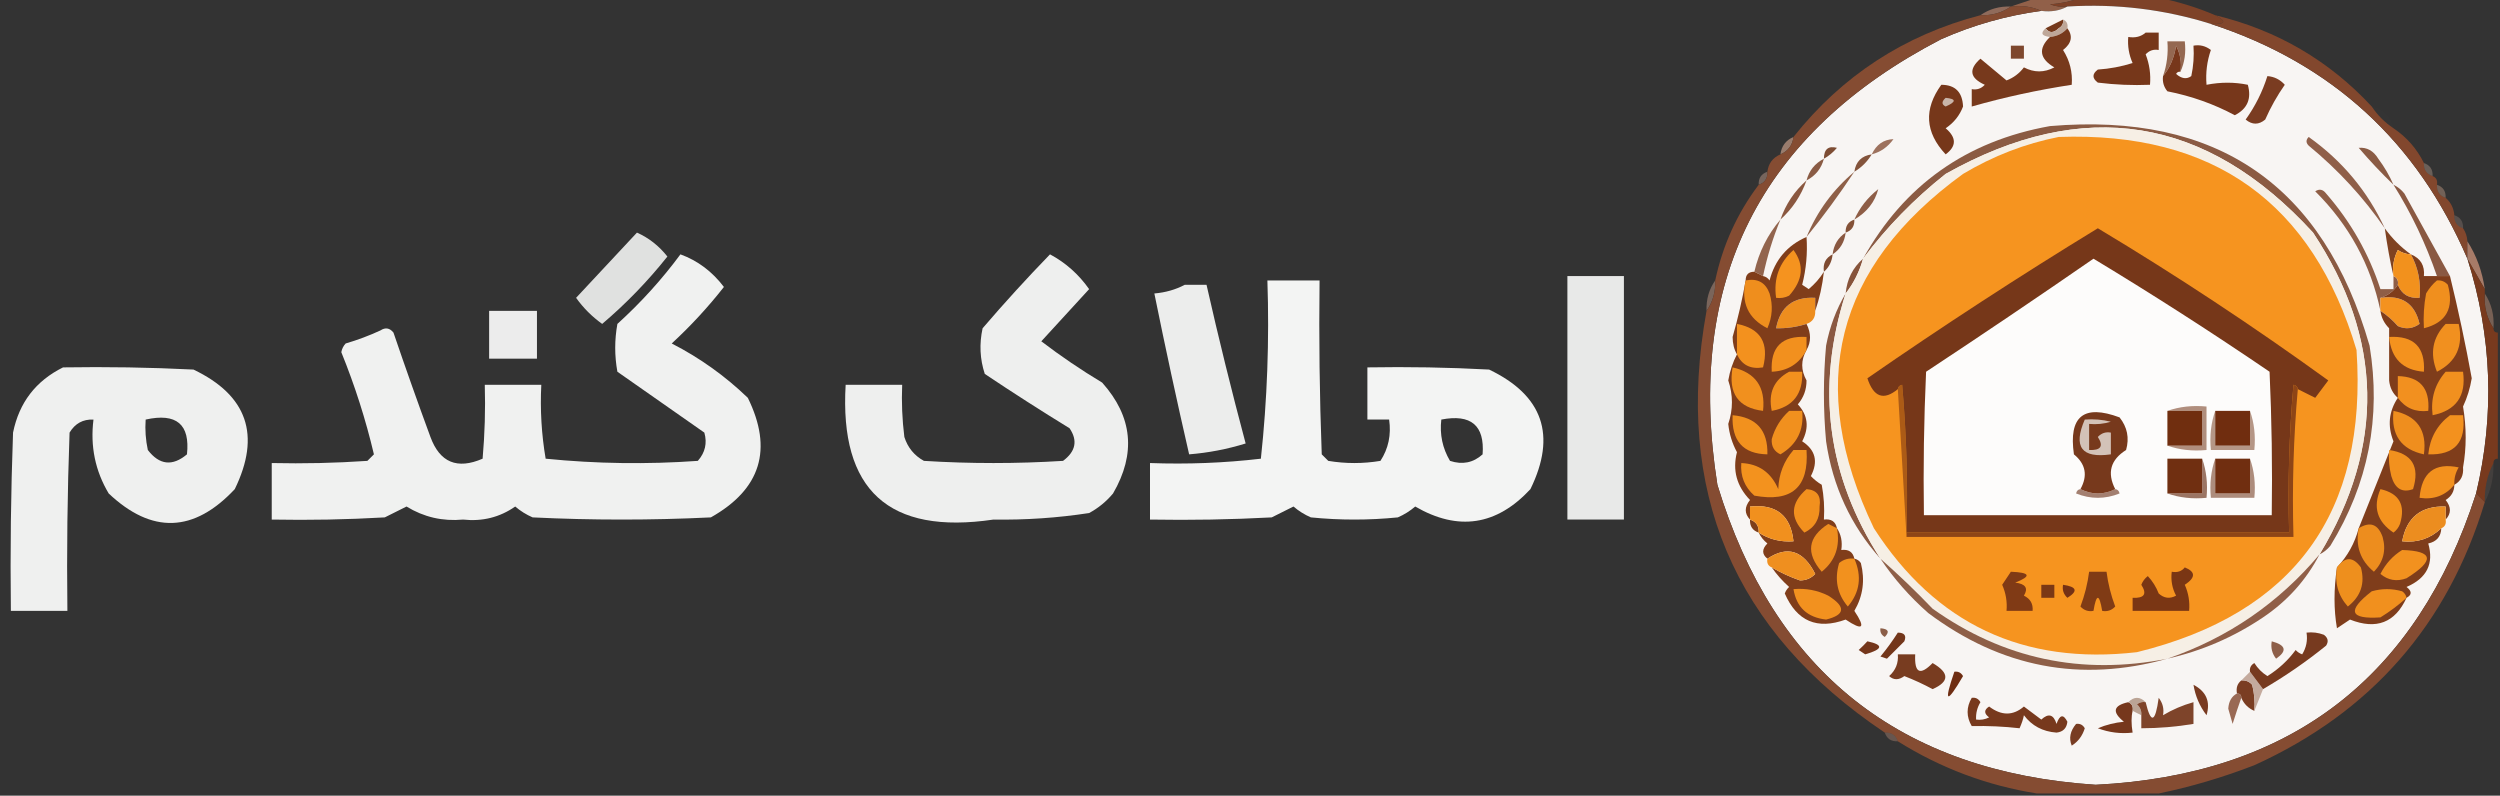 <svg xmlns="http://www.w3.org/2000/svg" xmlns:xlink="http://www.w3.org/1999/xlink" width="575px" height="183px" style="shape-rendering:geometricPrecision; text-rendering:geometricPrecision; image-rendering:optimizeQuality; fill-rule:evenodd; clip-rule:evenodd"><rect width="100%" height="100%" fill="#333333" stroke="none"/><g><path style="opacity:1" fill="#916049" d="M 468.5,-0.5 C 471.833,-0.5 475.167,-0.5 478.5,-0.5C 476.369,0.314 474.036,0.814 471.5,1C 472.793,1.49 474.127,1.657 475.5,1.5C 473.735,2.461 471.735,2.795 469.5,2.5C 467.393,1.532 465.059,1.198 462.5,1.5C 464.5,0.833 466.5,0.167 468.5,-0.5 Z"></path></g><g><path style="opacity:1" fill="#7e4228" d="M 478.5,-0.5 C 484.5,-0.5 490.5,-0.5 496.5,-0.5C 500.96,0.366 505.293,1.699 509.5,3.5C 512.258,4.967 511.925,5.633 508.5,5.5C 497.794,2.142 486.794,0.808 475.5,1.5C 474.127,1.657 472.793,1.49 471.5,1C 474.036,0.814 476.369,0.314 478.5,-0.5 Z"></path></g><g><path style="opacity:0.855" fill="#a07563" d="M 462.5,1.5 C 460.485,2.924 458.152,3.59 455.5,3.5C 457.515,2.076 459.848,1.41 462.5,1.5 Z"></path></g><g><path style="opacity:1" fill="#f8f5f3" d="M 475.5,1.5 C 486.794,0.808 497.794,2.142 508.5,5.5C 536.262,14.565 555.929,32.565 567.5,59.5C 573.159,77.336 573.825,95.336 569.5,113.5C 555.862,155.922 526.695,178.256 482,180.5C 437.045,177.532 408.045,154.532 395,111.5C 387.596,64.807 404.763,30.64 446.5,9C 453.867,5.742 461.534,3.575 469.5,2.5C 471.735,2.795 473.735,2.461 475.5,1.5 Z"></path></g><g><path style="opacity:1" fill="#74381b" d="M 474.5,4.5 C 474.631,5.376 474.298,6.043 473.5,6.5C 472.313,7.653 471.313,7.653 470.5,6.5C 471.833,5.833 473.167,5.167 474.5,4.5 Z"></path></g><g><path style="opacity:1" fill="#bea799" d="M 474.5,4.5 C 475.338,4.842 475.672,5.508 475.5,6.5C 474.486,7.674 473.153,8.34 471.5,8.5C 469.576,8.289 469.243,7.623 470.5,6.5C 471.313,7.653 472.313,7.653 473.5,6.5C 474.298,6.043 474.631,5.376 474.5,4.5 Z"></path></g><g><path style="opacity:1" fill="#946851" d="M 501.5,16.5 C 501.799,14.396 501.466,12.396 500.5,10.5C 500.062,13.295 499.062,15.628 497.5,17.5C 498.388,14.945 498.721,12.279 498.5,9.5C 499.833,9.5 501.167,9.5 502.5,9.5C 502.802,12.059 502.468,14.393 501.5,16.5 Z"></path></g><g><path style="opacity:1" fill="#7e472d" d="M 462.5,10.5 C 463.5,10.5 464.5,10.5 465.5,10.5C 465.5,11.5 465.5,12.5 465.5,13.5C 464.5,13.5 463.5,13.5 462.5,13.5C 462.5,12.5 462.5,11.5 462.5,10.5 Z"></path></g><g><path style="opacity:1" fill="#76371a" d="M 493.5,7.5 C 494.5,7.5 495.5,7.5 496.5,7.5C 496.5,8.833 496.5,10.167 496.5,11.5C 495.325,11.281 494.325,11.614 493.5,12.5C 494.374,14.747 494.708,17.08 494.5,19.5C 490.486,19.666 486.486,19.499 482.5,19C 481.167,18 481.167,17 482.5,16C 485.226,15.818 487.893,15.318 490.5,14.5C 489.652,12.591 489.318,10.591 489.5,8.5C 491.099,8.768 492.432,8.434 493.5,7.5 Z"></path></g><g><path style="opacity:1" fill="#77391c" d="M 475.5,6.5 C 476.817,8.287 476.484,9.954 474.5,11.5C 476.055,13.943 476.722,16.61 476.5,19.5C 468.68,20.691 461.013,22.357 453.5,24.5C 453.5,23.167 453.5,21.833 453.5,20.5C 454.675,20.719 455.675,20.386 456.5,19.5C 453.049,17.952 452.716,15.952 455.5,13.5C 457.5,15.167 459.5,16.833 461.5,18.5C 463.116,17.885 464.449,16.885 465.5,15.5C 467.839,16.724 470.172,16.724 472.5,15.5C 469.075,13.495 468.742,11.162 471.5,8.5C 473.153,8.34 474.486,7.674 475.5,6.5 Z"></path></g><g><path style="opacity:1" fill="#77371b" d="M 501.5,16.5 C 501.062,16.435 500.728,16.601 500.5,17C 501.76,18.113 502.927,18.28 504,17.5C 504.497,15.19 504.663,12.857 504.5,10.5C 505.978,10.238 507.311,10.571 508.5,11.5C 507.607,14.084 507.274,16.751 507.5,19.5C 510.763,18.862 513.929,18.862 517,19.5C 517.896,22.703 516.896,25.037 514,26.5C 509.198,23.926 504.031,22.092 498.5,21C 497.663,19.989 497.33,18.822 497.5,17.5C 499.062,15.628 500.062,13.295 500.5,10.5C 501.466,12.396 501.799,14.396 501.5,16.5 Z"></path></g><g><path style="opacity:1" fill="#7a3c21" d="M 521.5,17.5 C 523.09,17.628 524.423,18.295 525.5,19.5C 523.747,22.005 522.247,24.671 521,27.5C 519.506,28.747 518.006,28.747 516.5,27.5C 518.705,24.423 520.372,21.09 521.5,17.5 Z"></path></g><g><path style="opacity:0.008" fill="#c0a190" d="M 545.5,24.5 C 548.167,25.167 549.833,26.833 550.5,29.5C 548.5,28.167 546.833,26.5 545.5,24.5 Z"></path></g><g><path style="opacity:1" fill="#76371a" d="M 446.5,19.5 C 449.695,19.513 451.362,21.18 451.5,24.5C 450.714,26.571 449.381,28.238 447.5,29.5C 450.019,31.641 450.019,33.641 447.5,35.5C 442.765,30.441 442.432,25.107 446.5,19.5 Z"></path></g><g><path style="opacity:1" fill="#c9b5a9" d="M 447.5,22.5 C 449.975,22.747 449.975,23.413 447.5,24.5C 446.537,24.03 446.537,23.363 447.5,22.5 Z"></path></g><g><path style="opacity:0.835" fill="#ae8b79" d="M 412.5,31.5 C 412.262,33.404 411.262,34.738 409.5,35.5C 409.738,33.596 410.738,32.262 412.5,31.5 Z"></path></g><g><path style="opacity:1" fill="#9d715d" d="M 430.5,35.5 C 431.562,33.243 433.228,32.077 435.5,32C 434.211,33.802 432.544,34.969 430.5,35.5 Z"></path></g><g><path style="opacity:1" fill="#8a5b44" d="M 550.5,42.5 C 547.734,39.836 545.067,37.003 542.5,34C 544.387,33.837 545.887,34.671 547,36.5C 548.421,38.405 549.588,40.405 550.5,42.5 Z"></path></g><g><path style="opacity:1" fill="#7d4c33" d="M 419.5,36.5 C 419.511,34.314 420.511,33.481 422.5,34C 421.627,35.045 420.627,35.878 419.5,36.5 Z"></path></g><g><path style="opacity:1" fill="#8f5f49" d="M 548.5,52.5 C 543.596,45.398 537.763,39.065 531,33.5C 530.333,32.833 530.333,32.167 531,31.5C 538.735,37.005 544.569,44.005 548.5,52.5 Z"></path></g><g><path style="opacity:1" fill="#83533b" d="M 430.5,35.5 C 429.5,37.167 428.167,38.5 426.5,39.5C 426.833,37.167 428.167,35.833 430.5,35.5 Z"></path></g><g><path style="opacity:1" fill="#8a5b44" d="M 419.5,36.5 C 418.92,38.749 417.587,40.415 415.5,41.5C 416.08,39.251 417.413,37.585 419.5,36.5 Z"></path></g><g><path style="opacity:1" fill="#8b5b43" d="M 533.5,127.5 C 548.607,102.497 548.107,77.83 532,53.5C 507.416,26.661 479.249,22.161 447.5,40C 440.265,45.733 433.932,52.233 428.5,59.5C 437.92,42.605 452.253,32.438 471.5,29C 509.894,25.742 534.394,42.575 545,79.5C 547.713,95.977 544.713,111.31 536,125.5C 535.292,126.381 534.458,127.047 533.5,127.5 Z"></path></g><g><path style="opacity:1" fill="#82472d" d="M 509.5,3.5 C 523.698,6.926 535.698,13.926 545.5,24.5C 546.833,26.5 548.5,28.167 550.5,29.5C 553.55,31.549 555.883,34.216 557.5,37.5C 557.427,39.027 558.094,40.027 559.5,40.5C 560.338,40.842 560.672,41.508 560.5,42.5C 560.427,44.027 561.094,45.027 562.5,45.5C 563.674,46.514 564.34,47.847 564.5,49.5C 564.427,51.027 565.094,52.027 566.5,52.5C 567.11,53.391 567.443,54.391 567.5,55.5C 567.5,56.833 567.5,58.167 567.5,59.5C 555.929,32.565 536.262,14.565 508.5,5.5C 511.925,5.633 512.258,4.967 509.5,3.5 Z"></path></g><g><path style="opacity:0.376" fill="#c5a895" d="M 557.5,37.5 C 558.906,37.973 559.573,38.973 559.5,40.5C 558.094,40.027 557.427,39.027 557.5,37.5 Z"></path></g><g><path style="opacity:0.502" fill="#b99887" d="M 406.5,39.5 C 406.573,41.027 405.906,42.027 404.5,42.5C 404.427,40.973 405.094,39.973 406.5,39.5 Z"></path></g><g><path style="opacity:1" fill="#8e5f47" d="M 426.5,39.5 C 423.075,44.686 419.408,49.686 415.5,54.5C 417.948,48.603 421.615,43.603 426.5,39.5 Z"></path></g><g><path style="opacity:0.494" fill="#b2907c" d="M 560.5,42.5 C 561.906,42.973 562.573,43.973 562.5,45.5C 561.094,45.027 560.427,44.027 560.5,42.5 Z"></path></g><g><path style="opacity:1" fill="#8a573f" d="M 415.5,41.5 C 414.241,45.025 412.241,48.025 409.5,50.5C 410.723,46.95 412.723,43.95 415.5,41.5 Z"></path></g><g><path style="opacity:1" fill="#8e5d46" d="M 426.5,50.5 C 427.713,47.775 429.546,45.441 432,43.5C 431.228,46.464 429.395,48.798 426.5,50.5 Z"></path></g><g><path style="opacity:1" fill="#845137" d="M 426.5,50.5 C 426.573,52.027 425.906,53.027 424.5,53.5C 424.427,51.973 425.094,50.973 426.5,50.5 Z"></path></g><g><path style="opacity:0.247" fill="#c7a89b" d="M 564.5,49.5 C 565.906,49.973 566.573,50.973 566.5,52.5C 565.094,52.027 564.427,51.027 564.5,49.5 Z"></path></g><g><path style="opacity:1" fill="#8f5e46" d="M 550.5,63.5 C 551.338,63.842 551.672,64.508 551.5,65.5C 550.552,66.978 549.219,67.978 547.5,68.5C 547.5,69.5 547.5,70.5 547.5,71.5C 545.289,60.918 540.289,51.751 532.5,44C 533.449,43.383 534.282,43.549 535,44.5C 540.667,50.996 544.834,58.329 547.5,66.5C 548.5,66.5 549.5,66.5 550.5,66.5C 550.5,65.5 550.5,64.5 550.5,63.5 Z"></path></g><g><path style="opacity:0.854" fill="#fefffe" d="M 146.5,53.5 C 149.225,54.713 151.559,56.546 153.5,59C 149.018,64.649 144.018,69.816 138.5,74.5C 136.167,72.833 134.167,70.833 132.5,68.5C 137.188,63.48 141.855,58.48 146.5,53.5 Z"></path></g><g><path style="opacity:1" fill="#895740" d="M 424.5,53.5 C 424.25,55.674 423.25,57.341 421.5,58.5C 421.75,56.326 422.75,54.659 424.5,53.5 Z"></path></g><g><path style="opacity:1" fill="#8a5942" d="M 550.5,42.5 C 551.458,42.953 552.292,43.62 553,44.5C 556.542,50.927 560.042,57.261 563.5,63.5C 562.5,63.5 561.5,63.5 560.5,63.5C 557.953,56.074 554.619,49.074 550.5,42.5 Z"></path></g><g><path style="opacity:0.926" fill="#fefffe" d="M 156.5,58.5 C 160.472,59.949 163.806,62.449 166.5,66C 162.868,70.634 158.868,74.967 154.5,79C 160.95,82.308 166.783,86.474 172,91.5C 177.831,103.348 174.997,112.515 163.5,119C 149.833,119.667 136.167,119.667 122.5,119C 121.034,118.365 119.7,117.531 118.5,116.5C 114.943,118.984 110.943,119.984 106.5,119.5C 101.806,119.94 97.473,118.94 93.5,116.5C 91.833,117.333 90.167,118.167 88.5,119C 79.84,119.5 71.173,119.666 62.5,119.5C 62.5,115.167 62.5,110.833 62.5,106.5C 69.841,106.666 77.174,106.5 84.5,106C 85,105.5 85.5,105 86,104.5C 84.136,96.57 81.636,88.737 78.5,81C 78.645,80.228 78.978,79.561 79.5,79C 82.244,78.197 84.911,77.197 87.5,76C 88.635,75.251 89.635,75.417 90.5,76.5C 93.235,84.538 96.068,92.538 99,100.5C 101.157,106.368 105.157,108.035 111,105.5C 111.499,99.843 111.666,94.176 111.5,88.5C 115.833,88.5 120.167,88.5 124.5,88.5C 124.212,94.229 124.546,99.895 125.5,105.5C 137.152,106.666 148.819,106.833 160.5,106C 162.187,104.087 162.687,101.92 162,99.5C 155.333,94.833 148.667,90.167 142,85.5C 141.333,81.833 141.333,78.167 142,74.5C 147.41,69.595 152.243,64.262 156.5,58.5 Z"></path></g><g><path style="opacity:0.918" fill="#fefffe" d="M 241.5,58.5 C 245.08,60.408 248.08,63.074 250.5,66.5C 246.833,70.5 243.167,74.5 239.5,78.5C 243.957,81.901 248.623,85.068 253.5,88C 260.499,95.825 261.332,104.325 256,113.5C 254.442,115.359 252.609,116.859 250.5,118C 243.241,119.113 235.908,119.613 228.5,119.5C 204.405,123.07 193.072,112.736 194.5,88.5C 198.833,88.5 203.167,88.5 207.5,88.5C 207.334,92.514 207.501,96.514 208,100.5C 208.774,102.939 210.274,104.773 212.5,106C 223.167,106.667 233.833,106.667 244.5,106C 247.417,103.831 247.917,101.331 246,98.5C 239.415,94.458 232.915,90.291 226.5,86C 225.378,82.591 225.211,79.091 226,75.5C 231.004,69.663 236.171,63.997 241.5,58.5 Z"></path></g><g><path style="opacity:0.992" fill="#a87c69" d="M 567.5,55.5 C 569.601,58.797 570.935,62.463 571.5,66.5C 570.167,64.167 568.833,61.833 567.5,59.5C 567.5,58.167 567.5,56.833 567.5,55.5 Z"></path></g><g><path style="opacity:1" fill="#92644d" d="M 409.5,50.5 C 407.76,54.719 406.427,59.053 405.5,63.5C 404.833,63.167 404.167,62.833 403.5,62.5C 404.562,57.947 406.562,53.947 409.5,50.5 Z"></path></g><g><path style="opacity:1" fill="#7f4221" d="M 548.5,52.5 C 550.167,54.833 552.167,56.833 554.5,58.5C 553.417,58.461 552.417,58.127 551.5,57.5C 550.534,59.396 550.201,61.396 550.5,63.5C 549.693,59.979 549.026,56.312 548.5,52.5 Z"></path></g><g><path style="opacity:1" fill="#f2911d" d="M 554.5,58.5 C 556.178,61.552 556.845,64.885 556.5,68.5C 554.041,68.69 552.374,67.69 551.5,65.5C 551.672,64.508 551.338,63.842 550.5,63.5C 550.201,61.396 550.534,59.396 551.5,57.5C 552.417,58.127 553.417,58.461 554.5,58.5 Z"></path></g><g><path style="opacity:1" fill="#7f4a30" d="M 421.5,58.5 C 421.34,60.153 420.674,61.486 419.5,62.5C 419.229,60.62 419.896,59.287 421.5,58.5 Z"></path></g><g><path style="opacity:0.891" fill="#fefffe" d="M 360.5,63.5 C 364.833,63.5 369.167,63.5 373.5,63.5C 373.5,82.167 373.5,100.833 373.5,119.5C 369.167,119.5 364.833,119.5 360.5,119.5C 360.5,100.833 360.5,82.167 360.5,63.5 Z"></path></g><g><path style="opacity:0.944" fill="#fefffe" d="M 291.5,64.5 C 295.5,64.5 299.5,64.5 303.5,64.5C 303.333,77.838 303.5,91.171 304,104.5C 304.5,105 305,105.5 305.5,106C 309.5,106.667 313.5,106.667 317.5,106C 319.34,103.174 320.006,100.007 319.5,96.5C 317.833,96.5 316.167,96.5 314.5,96.5C 314.5,92.5 314.5,88.5 314.5,84.5C 323.839,84.334 333.173,84.5 342.5,85C 354.891,90.939 358.058,100.106 352,112.5C 344.211,120.892 335.378,122.225 325.5,116.5C 324.3,117.531 322.966,118.365 321.5,119C 314.833,119.667 308.167,119.667 301.5,119C 300.034,118.365 298.7,117.531 297.5,116.5C 295.833,117.333 294.167,118.167 292.5,119C 283.173,119.5 273.839,119.666 264.5,119.5C 264.5,115.167 264.5,110.833 264.5,106.5C 273.085,106.817 281.585,106.483 290,105.5C 291.464,91.932 291.964,78.265 291.5,64.5 Z M 331.5,96.5 C 338.327,95.174 341.494,97.84 341,104.5C 338.847,106.444 336.347,106.944 333.5,106C 331.773,103.096 331.107,99.93 331.5,96.5 Z"></path></g><g><path style="opacity:1" fill="#87543b" d="M 428.5,59.5 C 427.674,62.485 426.341,65.151 424.5,67.5C 424.794,64.246 426.127,61.579 428.5,59.5 Z"></path></g><g><path style="opacity:0.908" fill="#fefffe" d="M 272.5,65.5 C 274.167,65.5 275.833,65.5 277.5,65.5C 280.269,77.744 283.269,89.91 286.5,102C 282.246,103.314 277.913,104.147 273.5,104.5C 270.674,92.196 268.007,79.863 265.5,67.5C 268.067,67.278 270.401,66.612 272.5,65.5 Z"></path></g><g><path style="opacity:1" fill="#ed8d1e" d="M 417.5,71.5 C 417.573,73.027 416.906,74.027 415.5,74.5C 413.236,75.219 410.903,75.552 408.5,75.5C 409.442,70.561 412.442,68.228 417.5,68.5C 417.5,69.5 417.5,70.5 417.5,71.5 Z"></path></g><g><path style="opacity:1" fill="#f4921f" d="M 547.5,68.5 C 552.414,67.782 555.414,69.782 556.5,74.5C 554.926,75.631 553.259,75.797 551.5,75C 550.295,73.624 548.962,72.458 547.5,71.5C 547.5,70.5 547.5,69.5 547.5,68.5 Z"></path></g><g><path style="opacity:0.565" fill="#b28c7a" d="M 394.5,64.5 C 394.59,67.152 393.924,69.486 392.5,71.5C 392.41,68.848 393.076,66.514 394.5,64.5 Z"></path></g><g><path style="opacity:0.906" fill="#fefffe" d="M 112.5,71.5 C 116.167,71.5 119.833,71.5 123.5,71.5C 123.5,75.167 123.5,78.833 123.5,82.5C 119.833,82.5 116.167,82.5 112.5,82.5C 112.5,78.833 112.5,75.167 112.5,71.5 Z"></path></g><g><path style="opacity:0.573" fill="#a9816d" d="M 571.5,67.5 C 573.04,69.838 573.706,72.505 573.5,75.5C 571.96,73.162 571.294,70.495 571.5,67.5 Z"></path></g><g><path style="opacity:0.923" fill="#fefffe" d="M 14.5,84.5 C 24.506,84.334 34.506,84.5 44.5,85C 56.889,90.916 60.056,100.083 54,112.5C 44.604,122.534 34.937,122.867 25,113.5C 21.899,108.305 20.732,102.638 21.5,96.5C 19.097,96.393 17.264,97.393 16,99.5C 15.5,113.163 15.333,126.829 15.5,140.5C 11.167,140.5 6.833,140.5 2.5,140.5C 2.333,126.829 2.5,113.163 3,99.5C 4.398,92.606 8.231,87.606 14.5,84.5 Z M 33.5,96.5 C 40.587,94.923 43.753,97.59 43,104.5C 39.661,107.299 36.661,106.966 34,103.5C 33.503,101.19 33.337,98.857 33.5,96.5 Z"></path></g><g><path style="opacity:1" fill="#7f3d1b" d="M 554.5,58.5 C 556.727,59.401 557.727,61.067 557.5,63.5C 558.5,63.5 559.5,63.5 560.5,63.5C 561.5,63.5 562.5,63.5 563.5,63.5C 565.395,71.246 567.062,79.079 568.5,87C 568.135,89.26 567.469,91.427 566.5,93.5C 567.308,98.341 567.308,103.007 566.5,107.5C 566.66,109.355 565.993,110.688 564.5,111.5C 564.489,113.017 563.823,114.184 562.5,115C 563.801,116.616 563.801,118.116 562.5,119.5C 562.5,118.5 562.5,117.5 562.5,116.5C 556.849,116.32 553.515,118.987 552.5,124.5C 556.003,124.871 559.003,123.871 561.5,121.5C 561.426,123.411 560.426,124.578 558.5,125C 559.837,129.662 558.17,132.995 553.5,135C 554.774,135.977 554.774,136.811 553.5,137.5C 550.879,143.23 546.546,144.897 540.5,142.5C 539.5,143.167 538.5,143.833 537.5,144.5C 536.752,140.183 536.752,135.516 537.5,130.5C 539.93,127.927 541.596,124.927 542.5,121.5C 545.133,114.888 547.8,108.221 550.5,101.5C 549.087,97.962 549.421,94.629 551.5,91.5C 550.335,90.504 549.668,89.171 549.5,87.5C 549.495,83.495 549.495,79.495 549.5,75.5C 548.37,74.378 547.703,73.044 547.5,71.5C 548.962,72.458 550.295,73.624 551.5,75C 553.259,75.797 554.926,75.631 556.5,74.5C 555.414,69.782 552.414,67.782 547.5,68.5C 549.219,67.978 550.552,66.978 551.5,65.5C 552.374,67.69 554.041,68.69 556.5,68.5C 556.845,64.885 556.178,61.552 554.5,58.5 Z"></path></g><g><path style="opacity:1" fill="#f1901f" d="M 562.5,74.5 C 563.5,74.5 564.5,74.5 565.5,74.5C 566.614,79.583 564.947,83.249 560.5,85.5C 558.811,81.305 559.478,77.638 562.5,74.5 Z"></path></g><g><path style="opacity:1" fill="#f4921e" d="M 549.5,77.5 C 555.167,77.167 557.833,79.833 557.5,85.5C 552.63,85.129 549.964,82.462 549.5,77.5 Z"></path></g><g><path style="opacity:1" fill="#f08f1e" d="M 560.5,64.5 C 561.496,64.414 562.329,64.748 563,65.5C 564.488,70.87 562.655,74.203 557.5,75.5C 557.336,72.813 557.503,70.146 558,67.5C 558.698,66.309 559.531,65.309 560.5,64.5 Z"></path></g><g><path style="opacity:1" fill="#f1901f" d="M 562.5,85.5 C 563.833,85.5 565.167,85.5 566.5,85.5C 567.253,91.069 564.92,94.403 559.5,95.5C 559.022,91.662 560.022,88.329 562.5,85.5 Z"></path></g><g><path style="opacity:1" fill="#f2901f" d="M 551.5,91.5 C 551.5,89.833 551.5,88.167 551.5,86.5C 556.58,86.62 558.913,89.287 558.5,94.5C 555.547,94.85 553.213,93.85 551.5,91.5 Z"></path></g><g><path style="opacity:1" fill="#783a1e" d="M 567.5,59.5 C 568.833,61.833 570.167,64.167 571.5,66.5C 571.5,66.833 571.5,67.167 571.5,67.5C 571.294,70.495 571.96,73.162 573.5,75.5C 573.5,76.167 573.833,76.5 574.5,76.5C 574.5,86.167 574.5,95.833 574.5,105.5C 573.833,105.5 573.5,105.833 573.5,106.5C 572.087,109.219 571.42,112.219 571.5,115.5C 570.833,114.833 570.167,114.167 569.5,113.5C 573.825,95.336 573.159,77.336 567.5,59.5 Z"></path></g><g><path style="opacity:1" fill="#ef8e1e" d="M 550.5,94.5 C 555.92,95.597 558.253,98.931 557.5,104.5C 552.249,103.362 549.916,100.028 550.5,94.5 Z"></path></g><g><path style="opacity:1" fill="#f3911e" d="M 563.5,95.5 C 564.5,95.5 565.5,95.5 566.5,95.5C 567.251,101.709 564.585,104.709 558.5,104.5C 558.878,100.742 560.544,97.742 563.5,95.5 Z"></path></g><g><path style="opacity:1" fill="#f2911e" d="M 549.5,103.5 C 554.776,104.293 556.609,107.293 555,112.5C 552.512,113.412 550.845,112.412 550,109.5C 549.505,107.527 549.338,105.527 549.5,103.5 Z"></path></g><g><path style="opacity:1" fill="#f3911e" d="M 564.5,111.5 C 562.455,113.984 559.788,114.984 556.5,114.5C 556.98,108.669 559.98,106.335 565.5,107.5C 564.754,108.736 564.421,110.07 564.5,111.5 Z"></path></g><g><path style="opacity:0.114" fill="#c4a592" d="M 573.5,106.5 C 573.58,109.781 572.913,112.781 571.5,115.5C 571.42,112.219 572.087,109.219 573.5,106.5 Z"></path></g><g><path style="opacity:1" fill="#f4921e" d="M 547.5,112.5 C 551.827,113.48 553.327,116.147 552,120.5C 551.692,121.308 551.192,121.975 550.5,122.5C 546.73,119.974 545.73,116.64 547.5,112.5 Z"></path></g><g><path style="opacity:1" fill="#803d1a" d="M 415.5,54.5 C 415.759,58.24 415.426,61.906 414.5,65.5C 415,65.833 415.5,66.167 416,66.5C 417.412,65.314 418.579,63.981 419.5,62.5C 419.142,65.689 418.475,68.689 417.5,71.5C 417.5,70.5 417.5,69.5 417.5,68.5C 412.442,68.228 409.442,70.561 408.5,75.5C 410.903,75.552 413.236,75.219 415.5,74.5C 416.573,76.653 416.573,78.653 415.5,80.5C 414.185,82.823 414.185,85.157 415.5,87.5C 415.514,89.593 414.848,91.426 413.5,93C 415.823,95.506 416.156,98.34 414.5,101.5C 417.568,103.494 418.235,106.161 416.5,109.5C 417.242,110.287 418.075,110.953 419,111.5C 419.497,114.146 419.664,116.813 419.5,119.5C 421.179,119.285 422.179,119.952 422.5,121.5C 423.451,122.919 423.784,124.585 423.5,126.5C 425.179,126.285 426.179,126.952 426.5,128.5C 427.117,128.611 427.617,128.944 428,129.5C 428.99,133.444 428.49,137.111 426.5,140.5C 429.167,144.5 428.5,145.167 424.5,142.5C 417.945,144.889 413.279,142.889 410.5,136.5C 410.709,135.914 411.043,135.414 411.5,135C 409.959,133.629 408.625,132.129 407.5,130.5C 409.552,131.71 411.718,132.71 414,133.5C 415.404,133.491 416.57,132.991 417.5,132C 414.781,126.596 411.115,125.429 406.5,128.5C 405.209,127.458 405.209,126.292 406.5,125C 405.619,124.292 404.953,123.458 404.5,122.5C 406.882,124.046 409.549,124.713 412.5,124.5C 411.874,118.547 408.54,115.88 402.5,116.5C 402.5,117.5 402.5,118.5 402.5,119.5C 401.199,118.116 401.199,116.616 402.5,115C 399.436,111.819 398.436,108.152 399.5,104C 398.399,101.965 397.732,99.798 397.5,97.5C 398.625,94.188 398.625,90.854 397.5,87.5C 397.87,85.333 398.537,83.333 399.5,81.5C 398.844,80.378 398.511,79.045 398.5,77.5C 399.744,73.162 400.744,68.829 401.5,64.5C 401.5,63.167 402.167,62.5 403.5,62.5C 404.167,62.833 404.833,63.167 405.5,63.5C 406.117,63.611 406.617,63.944 407,64.5C 408.231,59.772 411.064,56.438 415.5,54.5 Z"></path></g><g><path style="opacity:1" fill="#f2901e" d="M 415.5,112.5 C 417.89,112.685 418.89,114.018 418.5,116.5C 418.592,119.327 417.425,121.327 415,122.5C 411.648,119.06 411.814,115.727 415.5,112.5 Z"></path></g><g><path style="opacity:1" fill="#f3921e" d="M 412.5,103.5 C 413.5,103.5 414.5,103.5 415.5,103.5C 416.082,112.079 412.082,115.579 403.5,114C 401.253,112.005 400.253,109.505 400.5,106.5C 404.526,106.677 407.359,108.677 409,112.5C 409.117,109.037 410.284,106.037 412.5,103.5 Z"></path></g><g><path style="opacity:1" fill="#f2911e" d="M 398.5,95.5 C 403.973,95.974 406.64,98.974 406.5,104.5C 400.907,104.402 398.24,101.402 398.5,95.5 Z"></path></g><g><path style="opacity:1" fill="#f1901e" d="M 411.5,94.5 C 412.5,94.5 413.5,94.5 414.5,94.5C 414.958,98.917 413.292,102.25 409.5,104.5C 408.054,103.829 407.388,102.662 407.5,101C 408.205,98.458 409.539,96.292 411.5,94.5 Z"></path></g><g><path style="opacity:1" fill="#f2901e" d="M 411.5,85.5 C 412.5,85.5 413.5,85.5 414.5,85.5C 414.723,90.6 412.389,93.6 407.5,94.5C 406.658,90.379 407.991,87.379 411.5,85.5 Z"></path></g><g><path style="opacity:1" fill="#f1901e" d="M 398.5,84.5 C 403.771,85.691 406.104,89.024 405.5,94.5C 399.792,93.801 397.459,90.468 398.5,84.5 Z"></path></g><g><path style="opacity:1" fill="#f3911e" d="M 399.5,81.5 C 399.5,79.167 399.5,76.833 399.5,74.5C 404.937,75.548 406.937,78.881 405.5,84.5C 402.642,84.972 400.642,83.972 399.5,81.5 Z"></path></g><g><path style="opacity:1" fill="#f2901e" d="M 415.5,80.5 C 413.846,83.666 411.179,85.333 407.5,85.5C 407.167,79.833 409.833,77.167 415.5,77.5C 415.5,78.5 415.5,79.5 415.5,80.5 Z"></path></g><g><path style="opacity:1" fill="#ef8e1d" d="M 401.5,64.5 C 404.238,63.965 406.072,64.965 407,67.5C 407.818,70.227 407.652,72.894 406.5,75.5C 402.053,73.249 400.386,69.583 401.5,64.5 Z"></path></g><g><path style="opacity:1" fill="#f5931f" d="M 412.5,57.5 C 415.035,60.927 414.701,64.427 411.5,68C 410.552,68.483 409.552,68.65 408.5,68.5C 407.887,64.071 409.22,60.405 412.5,57.5 Z"></path></g><g><path style="opacity:1" fill="#8b5941" d="M 424.5,67.5 C 417.569,89.158 420.235,109.491 432.5,128.5C 425.683,120.859 421.517,111.859 420,101.5C 419.333,94.167 419.333,86.833 420,79.5C 420.838,75.14 422.338,71.14 424.5,67.5 Z"></path></g><g><path style="opacity:1" fill="#f6efe5" d="M 533.5,127.5 C 524.061,138.722 512.394,146.722 498.5,151.5C 478.771,155.388 460.771,151.555 444.5,140C 440.631,135.963 436.631,132.13 432.5,128.5C 420.235,109.491 417.569,89.158 424.5,67.5C 426.341,65.151 427.674,62.485 428.5,59.5C 433.932,52.233 440.265,45.733 447.5,40C 479.249,22.161 507.416,26.661 532,53.5C 548.107,77.83 548.607,102.497 533.5,127.5 Z"></path></g><g><path style="opacity:1" fill="#f6941f" d="M 473.5,31.5 C 509.058,30.245 531.891,46.579 542,80.5C 544.557,117.924 527.723,141.091 491.5,150C 465.367,153.015 445.2,143.515 431,121.5C 415.192,88.566 422.025,61.399 451.5,40C 458.461,35.852 465.795,33.019 473.5,31.5 Z"></path></g><g><path style="opacity:1" fill="#8e4516" d="M 528.5,89.5 C 527.505,100.654 527.172,111.988 527.5,123.5C 497.833,123.5 468.167,123.5 438.5,123.5C 438.5,123.167 438.5,122.833 438.5,122.5C 467.833,122.5 497.167,122.5 526.5,122.5C 526.168,111.147 526.501,99.814 527.5,88.5C 528.107,88.624 528.44,88.957 528.5,89.5 Z"></path></g><g><path style="opacity:1" fill="#ac5b16" d="M 436.5,89.5 C 436.56,88.957 436.893,88.624 437.5,88.5C 438.499,99.814 438.832,111.147 438.5,122.5C 438.5,122.833 438.5,123.167 438.5,123.5C 437.833,112.167 437.167,100.833 436.5,89.5 Z"></path></g><g><path style="opacity:1" fill="#763719" d="M 528.5,89.5 C 528.44,88.957 528.107,88.624 527.5,88.5C 526.501,99.814 526.168,111.147 526.5,122.5C 497.167,122.5 467.833,122.5 438.5,122.5C 438.832,111.147 438.499,99.814 437.5,88.5C 436.893,88.624 436.56,88.957 436.5,89.5C 433.254,92.187 430.921,91.353 429.5,87C 446.825,75.002 464.492,63.502 482.5,52.5C 500.718,63.435 518.384,75.101 535.5,87.5C 534.5,88.833 533.5,90.167 532.5,91.5C 531.14,90.82 529.807,90.153 528.5,89.5 Z"></path></g><g><path style="opacity:1" fill="#fdfcfb" d="M 481.5,59.5 C 495.198,67.771 508.698,76.438 522,85.5C 522.5,96.495 522.667,107.495 522.5,118.5C 495.833,118.5 469.167,118.5 442.5,118.5C 442.333,107.495 442.5,96.495 443,85.5C 455.985,76.934 468.819,68.267 481.5,59.5 Z"></path></g><g><path style="opacity:1" fill="#ad8c7c" d="M 509.5,105.5 C 509.5,108.167 509.5,110.833 509.5,113.5C 512.167,113.5 514.833,113.5 517.5,113.5C 517.5,110.833 517.5,108.167 517.5,105.5C 518.477,108.287 518.81,111.287 518.5,114.5C 515.167,114.5 511.833,114.5 508.5,114.5C 508.19,111.287 508.523,108.287 509.5,105.5 Z"></path></g><g><path style="opacity:1" fill="#9b7564" d="M 506.5,105.5 C 507.477,108.287 507.81,111.287 507.5,114.5C 504.287,114.81 501.287,114.477 498.5,113.5C 501.167,113.5 503.833,113.5 506.5,113.5C 506.5,110.833 506.5,108.167 506.5,105.5 Z"></path></g><g><path style="opacity:1" fill="#a37f70" d="M 478.5,112.5 C 481.167,113.833 483.833,113.833 486.5,112.5C 487.043,112.56 487.376,112.893 487.5,113.5C 484.167,114.833 480.833,114.833 477.5,113.5C 477.624,112.893 477.957,112.56 478.5,112.5 Z"></path></g><g><path style="opacity:1" fill="#702e10" d="M 509.5,105.5 C 512.167,105.5 514.833,105.5 517.5,105.5C 517.5,108.167 517.5,110.833 517.5,113.5C 514.833,113.5 512.167,113.5 509.5,113.5C 509.5,110.833 509.5,108.167 509.5,105.5 Z"></path></g><g><path style="opacity:1" fill="#702f11" d="M 506.5,105.5 C 506.5,108.167 506.5,110.833 506.5,113.5C 503.833,113.5 501.167,113.5 498.5,113.5C 498.5,110.833 498.5,108.167 498.5,105.5C 501.167,105.5 503.833,105.5 506.5,105.5 Z"></path></g><g><path style="opacity:1" fill="#77391c" d="M 486.5,112.5 C 483.833,113.833 481.167,113.833 478.5,112.5C 480.222,109.392 479.722,106.725 477,104.5C 475.746,95.752 479.246,92.919 487.5,96C 489.282,98.243 489.782,100.743 489,103.5C 485.415,105.754 484.581,108.754 486.5,112.5 Z"></path></g><g><path style="opacity:1" fill="#d3c2b8" d="M 479.5,96.5 C 481.527,96.338 483.527,96.504 485.5,97C 483.866,97.493 482.199,97.66 480.5,97.5C 480.5,99.5 480.5,101.5 480.5,103.5C 483.205,103.62 483.872,102.62 482.5,100.5C 483.325,99.614 484.325,99.281 485.5,99.5C 485.5,101.167 485.5,102.833 485.5,104.5C 478.761,105.46 476.761,102.793 479.5,96.5 Z"></path></g><g><path style="opacity:1" fill="#b59686" d="M 509.5,94.5 C 509.5,97.167 509.5,99.833 509.5,102.5C 512.167,102.5 514.833,102.5 517.5,102.5C 517.5,99.833 517.5,97.167 517.5,94.5C 518.477,97.287 518.81,100.287 518.5,103.5C 515.167,103.5 511.833,103.5 508.5,103.5C 508.19,100.287 508.523,97.287 509.5,94.5 Z"></path></g><g><path style="opacity:1" fill="#b08e7d" d="M 498.5,94.5 C 501.287,93.523 504.287,93.19 507.5,93.5C 507.5,96.833 507.5,100.167 507.5,103.5C 504.287,103.81 501.287,103.477 498.5,102.5C 501.167,102.5 503.833,102.5 506.5,102.5C 506.5,99.833 506.5,97.167 506.5,94.5C 503.833,94.5 501.167,94.5 498.5,94.5 Z"></path></g><g><path style="opacity:1" fill="#702d0f" d="M 509.5,94.5 C 512.167,94.5 514.833,94.5 517.5,94.5C 517.5,97.167 517.5,99.833 517.5,102.5C 514.833,102.5 512.167,102.5 509.5,102.5C 509.5,99.833 509.5,97.167 509.5,94.5 Z"></path></g><g><path style="opacity:1" fill="#702e0f" d="M 498.5,94.5 C 501.167,94.5 503.833,94.5 506.5,94.5C 506.5,97.167 506.5,99.833 506.5,102.5C 503.833,102.5 501.167,102.5 498.5,102.5C 498.5,99.833 498.5,97.167 498.5,94.5 Z"></path></g><g><path style="opacity:1" fill="#854c32" d="M 462.5,1.5 C 465.059,1.198 467.393,1.532 469.5,2.5C 461.534,3.575 453.867,5.742 446.5,9C 404.763,30.64 387.596,64.807 395,111.5C 408.045,154.532 437.045,177.532 482,180.5C 526.695,178.256 555.862,155.922 569.5,113.5C 570.167,114.167 570.833,114.833 571.5,115.5C 562.998,143.655 545.331,163.821 518.5,176C 511.23,178.812 503.896,180.979 496.5,182.5C 487.167,182.5 477.833,182.5 468.5,182.5C 457.049,180.682 446.382,176.682 436.5,170.5C 436.027,169.094 435.027,168.427 433.5,168.5C 398.671,145.169 385.004,112.835 392.5,71.5C 393.924,69.486 394.59,67.152 394.5,64.5C 396.238,56.363 399.571,49.03 404.5,42.5C 405.906,42.027 406.573,41.027 406.5,39.5C 406.738,37.596 407.738,36.262 409.5,35.5C 411.262,34.738 412.262,33.404 412.5,31.5C 423.694,17.399 438.028,8.066 455.5,3.5C 458.152,3.59 460.485,2.924 462.5,1.5 Z"></path></g><g><path style="opacity:1" fill="#76371c" d="M 489.5,161.5 C 490.338,161.842 490.672,162.508 490.5,163.5C 490.178,164.858 490.178,166.525 490.5,168.5C 487.753,168.813 485.086,168.48 482.5,167.5C 484.423,166.692 486.423,166.192 488.5,166C 485.707,163.76 486.04,162.26 489.5,161.5 Z"></path></g><g><path style="opacity:1" fill="#783a20" d="M 504.5,157.5 C 507.443,159.048 508.443,161.382 507.5,164.5C 505.918,162.423 504.918,160.09 504.5,157.5 Z"></path></g><g><path style="opacity:1" fill="#996954" d="M 514.5,159.5 C 515.167,159.5 515.5,159.833 515.5,160.5C 514.835,162.369 514.169,164.369 513.5,166.5C 513.167,165.333 512.833,164.167 512.5,163C 512.608,161.319 513.275,160.152 514.5,159.5 Z"></path></g><g><path style="opacity:1" fill="#bba495" d="M 489.5,161.5 C 490.833,160.167 492.167,160.167 493.5,161.5C 492.761,161.369 492.094,161.536 491.5,162C 492.252,162.671 492.586,163.504 492.5,164.5C 491.833,164.167 491.167,163.833 490.5,163.5C 490.672,162.508 490.338,161.842 489.5,161.5 Z"></path></g><g><path style="opacity:1" fill="#7a3d22" d="M 515.5,156.5 C 516.496,156.414 517.329,156.748 518,157.5C 518.495,159.473 518.662,161.473 518.5,163.5C 517.1,162.9 516.1,161.9 515.5,160.5C 515.5,159.833 515.167,159.5 514.5,159.5C 514.263,158.209 514.596,157.209 515.5,156.5 Z"></path></g><g><path style="opacity:1" fill="#c4aa9d" d="M 517.5,154.5 C 518.488,155.795 519.488,157.128 520.5,158.5C 519.833,160.167 519.167,161.833 518.5,163.5C 518.662,161.473 518.495,159.473 518,157.5C 517.329,156.748 516.496,156.414 515.5,156.5C 516.167,155.833 516.833,155.167 517.5,154.5 Z"></path></g><g><path style="opacity:1" fill="#6e2d12" d="M 449.5,154.5 C 450.376,154.369 451.043,154.702 451.5,155.5C 447.691,162.026 447.024,161.693 449.5,154.5 Z"></path></g><g><path style="opacity:1" fill="#783c20" d="M 436.5,150.5 C 437.833,150.5 439.167,150.5 440.5,150.5C 440.279,154.795 441.612,155.462 444.5,152.5C 448.403,154.775 448.403,156.775 444.5,158.5C 442.429,157.382 440.262,156.382 438,155.5C 436.7,156.452 435.533,156.452 434.5,155.5C 436.005,154.158 436.672,152.492 436.5,150.5 Z"></path></g><g><path style="opacity:1" fill="#773a1f" d="M 520.5,158.5 C 519.488,157.128 518.488,155.795 517.5,154.5C 517.369,153.624 517.702,152.957 518.5,152.5C 519.281,153.737 520.281,154.737 521.5,155.5C 524.061,153.906 526.228,151.906 528,149.5C 528.414,149.957 528.914,150.291 529.5,150.5C 530.452,148.955 530.785,147.288 530.5,145.5C 531.873,145.343 533.207,145.51 534.5,146C 535.451,146.718 535.617,147.551 535,148.5C 530.407,152.211 525.574,155.544 520.5,158.5 Z"></path></g><g><path style="opacity:1" fill="#74361b" d="M 429.5,147.5 C 433.278,148.311 433.111,149.311 429,150.5C 428.5,150.167 428,149.833 427.5,149.5C 428.243,148.818 428.909,148.151 429.5,147.5 Z"></path></g><g><path style="opacity:1" fill="#8e5f49" d="M 522.5,147.5 C 525.774,148.379 526.107,149.712 523.5,151.5C 522.571,150.311 522.238,148.978 522.5,147.5 Z"></path></g><g><path style="opacity:1" fill="#73361a" d="M 436.5,145.5 C 438.028,145.517 438.528,146.184 438,147.5C 436.66,148.868 435.326,150.201 434,151.5C 433.5,151.333 433,151.167 432.5,151C 433.965,149.226 435.298,147.392 436.5,145.5 Z"></path></g><g><path style="opacity:1" fill="#8e5f47" d="M 432.5,128.5 C 436.631,132.13 440.631,135.963 444.5,140C 460.771,151.555 478.771,155.388 498.5,151.5C 478.598,157.055 460.265,153.555 443.5,141C 439.23,137.239 435.563,133.072 432.5,128.5 Z"></path></g><g><path style="opacity:1" fill="#8b5e48" d="M 432.5,144.5 C 434.337,144.639 434.67,145.306 433.5,146.5C 432.702,146.043 432.369,145.376 432.5,144.5 Z"></path></g><g><path style="opacity:1" fill="#905f48" d="M 533.5,127.5 C 530.451,133.387 526.118,138.221 520.5,142C 513.731,146.553 506.398,149.72 498.5,151.5C 512.394,146.722 524.061,138.722 533.5,127.5 Z"></path></g><g><path style="opacity:1" fill="#f1901e" d="M 553.5,137.5 C 551.66,139.168 549.66,140.668 547.5,142C 540.406,142.465 539.739,140.465 545.5,136C 547.833,135.333 550.167,135.333 552.5,136C 553.056,136.383 553.389,136.883 553.5,137.5 Z"></path></g><g><path style="opacity:1" fill="#f2911f" d="M 412.5,135.5 C 415.32,135.248 417.986,135.748 420.5,137C 424.595,139.574 424.428,141.407 420,142.5C 415.679,142.01 413.179,139.676 412.5,135.5 Z"></path></g><g><path style="opacity:1" fill="#7a3614" d="M 502.5,130.5 C 505.018,131.511 505.018,132.844 502.5,134.5C 503.348,136.409 503.682,138.409 503.5,140.5C 499.167,140.5 494.833,140.5 490.5,140.5C 490.5,139.5 490.5,138.5 490.5,137.5C 493.205,137.62 493.872,136.62 492.5,134.5C 492.808,133.692 493.308,133.025 494,132.5C 495.084,133.665 495.917,134.998 496.5,136.5C 497.723,137.614 499.056,137.781 500.5,137C 499.594,135.301 499.261,133.467 499.5,131.5C 500.791,131.737 501.791,131.404 502.5,130.5 Z"></path></g><g><path style="opacity:1" fill="#743115" d="M 474.5,134.5 C 477.674,134.952 478.007,135.952 475.5,137.5C 474.614,136.675 474.281,135.675 474.5,134.5 Z"></path></g><g><path style="opacity:1" fill="#7a3815" d="M 469.5,134.5 C 470.5,134.5 471.5,134.5 472.5,134.5C 472.5,135.5 472.5,136.5 472.5,137.5C 471.5,137.5 470.5,137.5 469.5,137.5C 469.5,136.5 469.5,135.5 469.5,134.5 Z"></path></g><g><path style="opacity:1" fill="#803b15" d="M 480.5,131.5 C 481.833,131.5 483.167,131.5 484.5,131.5C 484.851,134.238 485.518,136.904 486.5,139.5C 485.675,140.386 484.675,140.719 483.5,140.5C 482.833,136.5 482.167,136.5 481.5,140.5C 480.325,140.719 479.325,140.386 478.5,139.5C 479.482,136.904 480.149,134.238 480.5,131.5 Z"></path></g><g><path style="opacity:1" fill="#803a15" d="M 462.5,131.5 C 466.971,131.672 467.304,132.506 463.5,134C 465.886,134.284 466.552,135.284 465.5,137C 466.973,137.71 467.64,138.876 467.5,140.5C 465.5,140.5 463.5,140.5 461.5,140.5C 461.682,138.409 461.348,136.409 460.5,134.5C 461.193,133.482 461.859,132.482 462.5,131.5 Z"></path></g><g><path style="opacity:1" fill="#ee8f1d" d="M 537.5,130.5 C 539.357,127.982 541.19,127.982 543,130.5C 544.001,134.154 543.001,137.154 540,139.5C 537.749,136.983 536.916,133.983 537.5,130.5 Z"></path></g><g><path style="opacity:1" fill="#f2911e" d="M 426.5,128.5 C 428.276,132.564 427.776,136.231 425,139.5C 422.55,136.622 421.884,133.288 423,129.5C 424.011,128.663 425.178,128.33 426.5,128.5 Z"></path></g><g><path style="opacity:1" fill="#f2911f" d="M 552.5,126.5 C 559.732,126.724 560.066,128.891 553.5,133C 551.272,133.82 549.272,133.487 547.5,132C 548.692,129.645 550.359,127.812 552.5,126.5 Z"></path></g><g><path style="opacity:1" fill="#ef8f1f" d="M 407.5,130.5 C 406.662,130.158 406.328,129.492 406.5,128.5C 411.115,125.429 414.781,126.596 417.5,132C 416.57,132.991 415.404,133.491 414,133.5C 411.718,132.71 409.552,131.71 407.5,130.5 Z"></path></g><g><path style="opacity:1" fill="#ef8e1f" d="M 422.5,121.5 C 423.285,125.64 422.119,128.973 419,131.5C 415.294,127.208 415.794,123.541 420.5,120.5C 421.183,120.863 421.85,121.196 422.5,121.5 Z"></path></g><g><path style="opacity:1" fill="#ed8d1e" d="M 542.5,121.5 C 545.121,119.874 546.954,120.541 548,123.5C 548.857,126.551 548.19,129.217 546,131.5C 542.882,128.93 541.715,125.596 542.5,121.5 Z"></path></g><g><path style="opacity:1" fill="#7d3f1a" d="M 402.5,119.5 C 403.906,119.973 404.573,120.973 404.5,122.5C 403.094,122.027 402.427,121.027 402.5,119.5 Z"></path></g><g><path style="opacity:1" fill="#ec8d1f" d="M 562.5,119.5 C 562.672,120.492 562.338,121.158 561.5,121.5C 559.003,123.871 556.003,124.871 552.5,124.5C 553.515,118.987 556.849,116.32 562.5,116.5C 562.5,117.5 562.5,118.5 562.5,119.5 Z"></path></g><g><path style="opacity:1" fill="#f1901e" d="M 404.5,122.5 C 404.573,120.973 403.906,119.973 402.5,119.5C 402.5,118.5 402.5,117.5 402.5,116.5C 408.54,115.88 411.874,118.547 412.5,124.5C 409.549,124.713 406.882,124.046 404.5,122.5 Z"></path></g><g><path style="opacity:1" fill="#77391d" d="M 453.5,160.5 C 454.376,160.369 455.043,160.702 455.5,161.5C 454.754,162.736 454.421,164.07 454.5,165.5C 455.552,165.649 456.552,165.483 457.5,165C 456.289,164.107 456.289,163.274 457.5,162.5C 460.332,164.647 462.999,164.647 465.5,162.5C 466.833,163.5 468.167,164.5 469.5,165.5C 471.156,163.978 472.323,164.311 473,166.5C 473.743,164.355 474.576,164.189 475.5,166C 475.333,167.5 474.5,168.333 473,168.5C 469.824,168.266 467.324,166.932 465.5,164.5C 465.331,165.397 464.998,166.397 464.5,167.5C 460.896,167.09 457.229,166.923 453.5,167C 452.232,164.837 452.232,162.67 453.5,160.5 Z"></path></g><g><path style="opacity:1" fill="#7e442a" d="M 492.5,164.5 C 492.586,163.504 492.252,162.671 491.5,162C 492.094,161.536 492.761,161.369 493.5,161.5C 494.718,166.566 495.718,166.233 496.5,160.5C 497.429,161.689 497.762,163.022 497.5,164.5C 499.672,163.199 502.005,162.199 504.5,161.5C 504.5,163.167 504.5,164.833 504.5,166.5C 500.534,167.162 496.534,167.495 492.5,167.5C 492.5,166.5 492.5,165.5 492.5,164.5 Z"></path></g><g><path style="opacity:1" fill="#783c22" d="M 477.5,166.5 C 478.376,166.369 479.043,166.702 479.5,167.5C 478.974,169.23 477.974,170.564 476.5,171.5C 475.799,169.808 476.133,168.142 477.5,166.5 Z"></path></g><g><path style="opacity:0.431" fill="#ac8674" d="M 433.5,168.5 C 435.027,168.427 436.027,169.094 436.5,170.5C 434.973,170.573 433.973,169.906 433.5,168.5 Z"></path></g></svg>